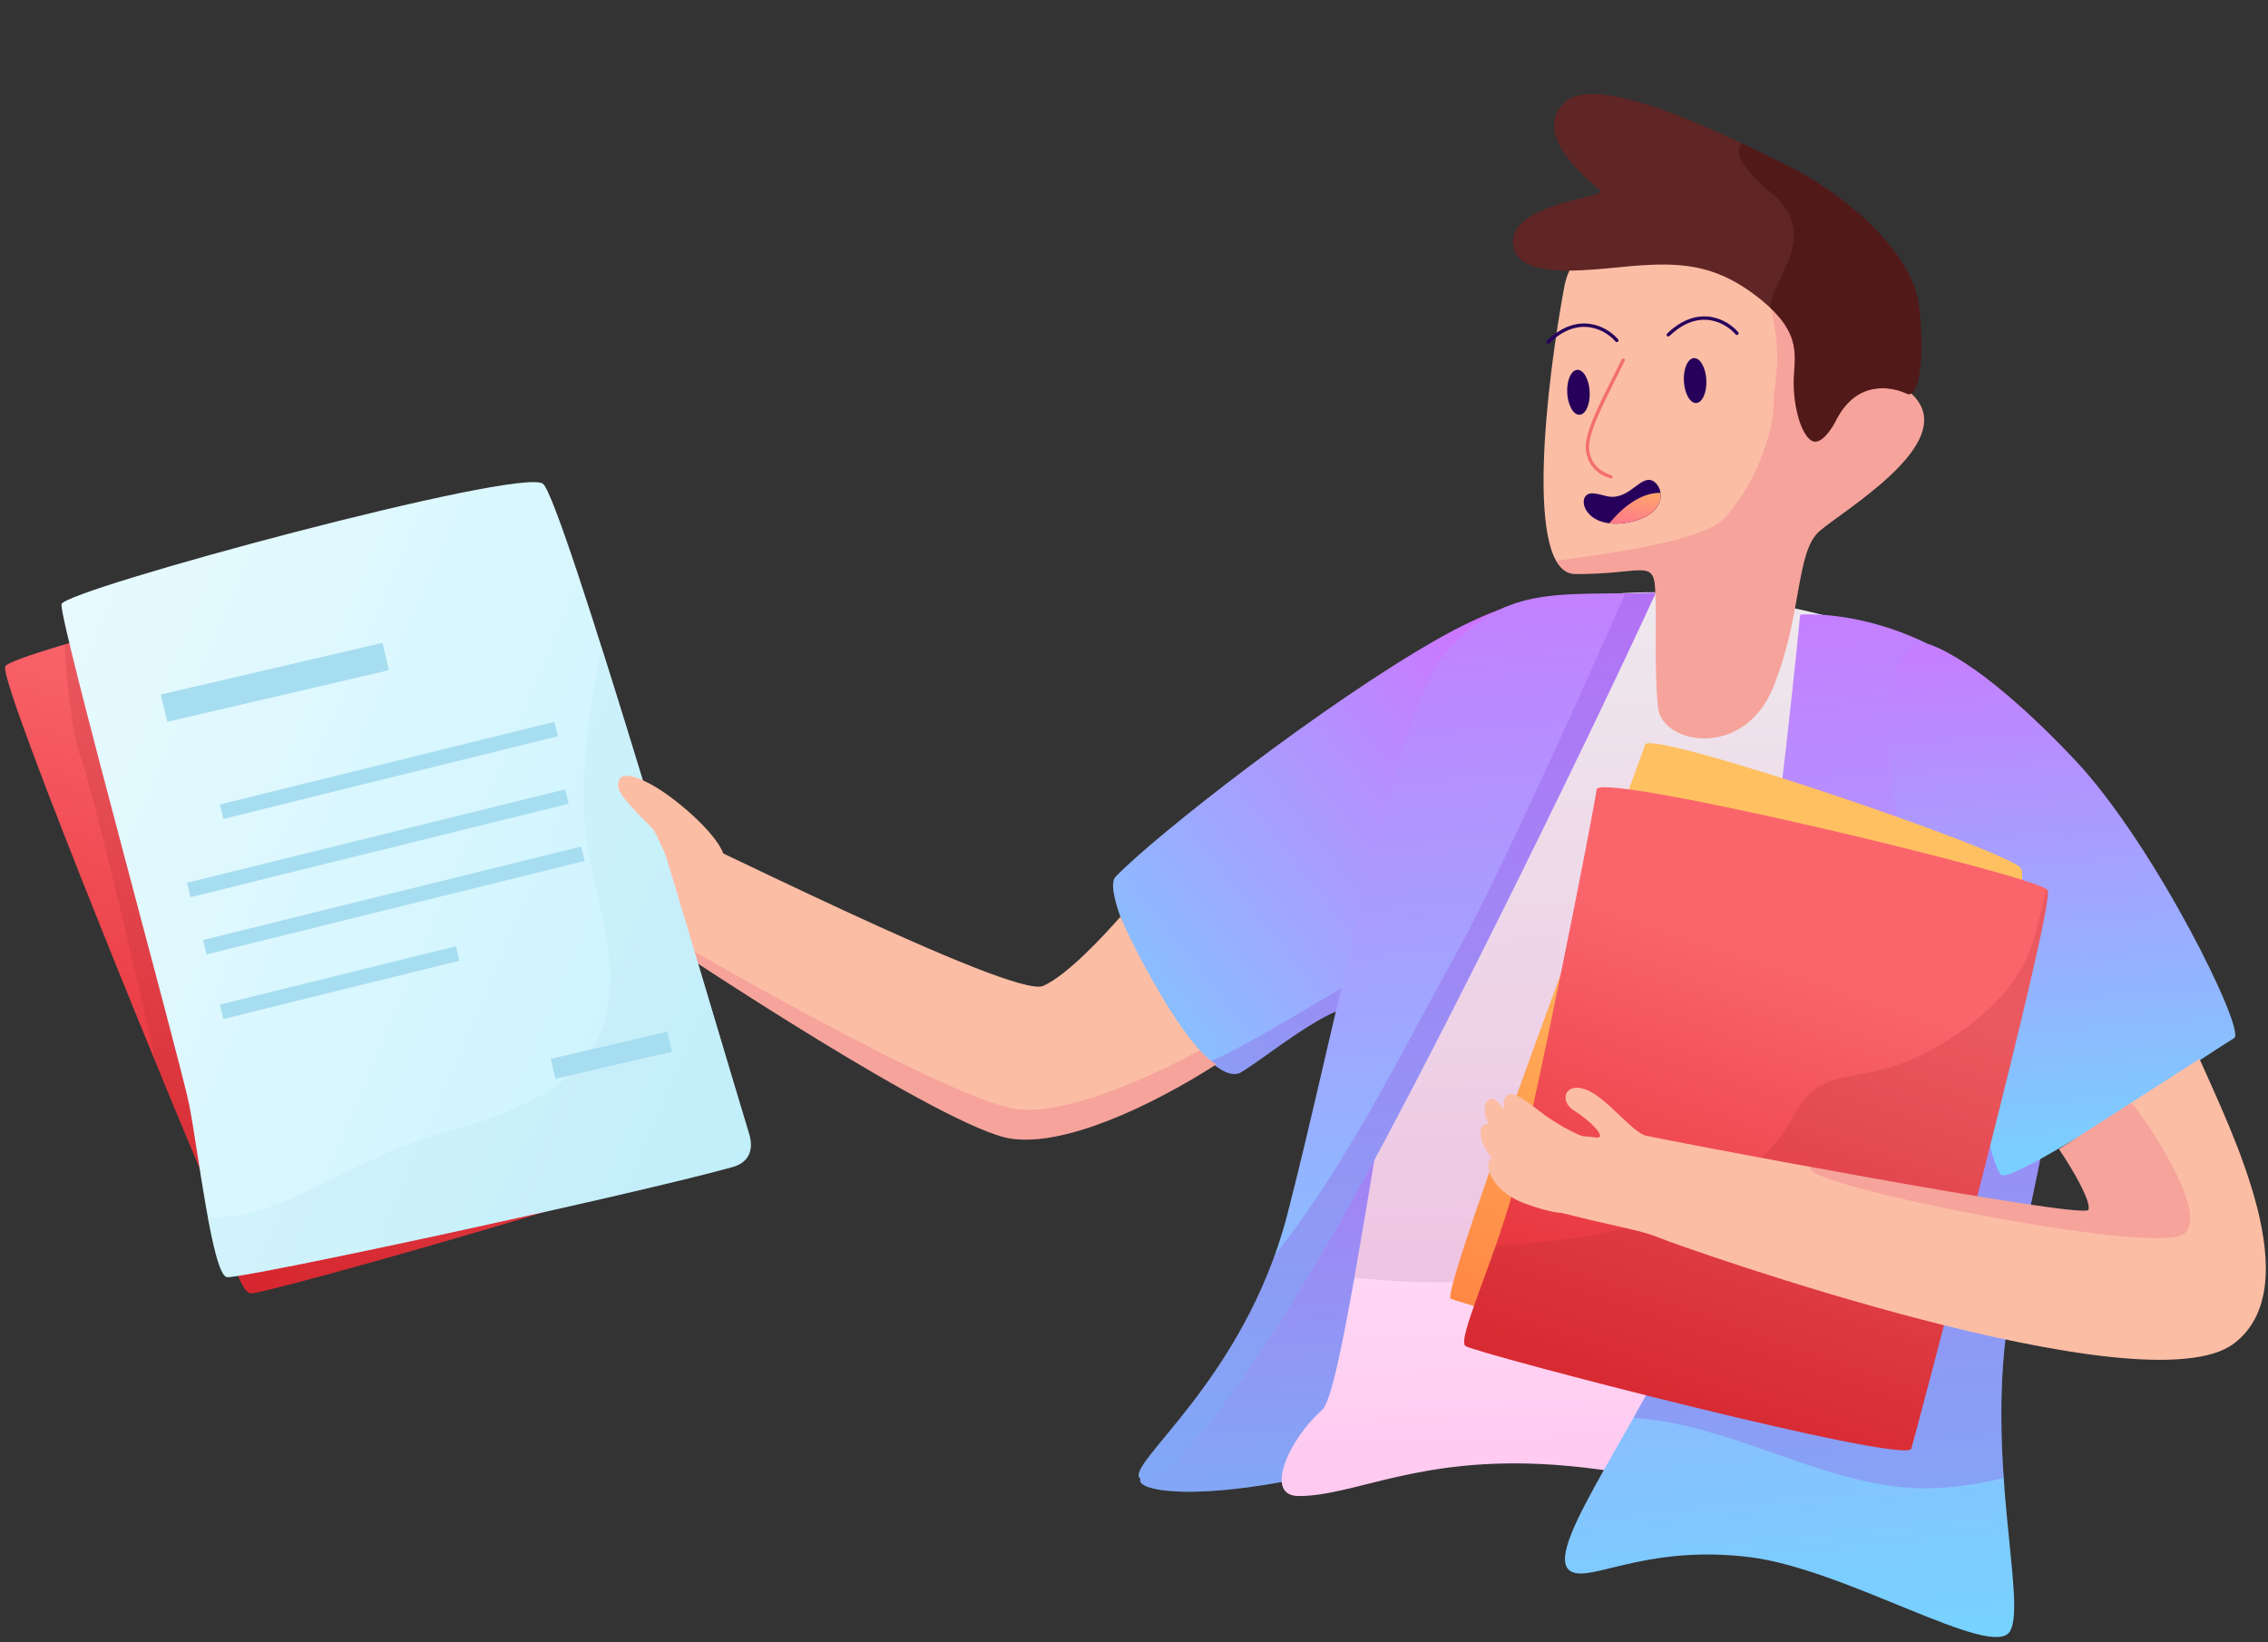 <svg width="337" height="244" viewBox="0 0 337 244" fill="none" xmlns="http://www.w3.org/2000/svg">
<rect x="0" y="0" width="337" height="244" fill="#333333" stroke="none"/>
<path d="M169.825 219.348C172.083 217.706 188.043 193.69 195.74 181.888C197.194 176.157 202.206 162.182 210.622 152.124C221.142 139.551 237.82 175.473 245.517 185.993C253.215 196.512 252.445 206.006 239.103 207.032C225.761 208.059 229.609 209.855 203.951 217.039C178.293 224.223 167.003 221.401 169.825 219.348Z" fill="url(#paint0_linear)"/>
<path opacity="0.3" d="M169.825 219.348C172.083 217.706 188.043 193.69 195.74 181.888C197.194 176.157 202.206 162.182 210.622 152.124C221.142 139.551 237.82 175.473 245.517 185.993C253.215 196.512 252.445 206.006 239.103 207.032C225.761 208.059 229.609 209.855 203.951 217.039C178.293 224.223 167.003 221.401 169.825 219.348Z" fill="#8F4FDE"/>
<path d="M213.701 94.907C227.3 87.21 233.602 88.461 237.819 88.364C233.596 96.752 223.722 114.704 219.714 121.991L219.436 122.497C214.674 131.155 206.452 159.227 204.721 151.868C202.989 144.509 190.078 155.846 184.451 159.309C178.823 162.772 162.765 133.418 165.757 130.289C171.621 124.157 196.892 104.422 213.701 94.907Z" fill="url(#paint1_linear)"/>
<path opacity="0.3" fill-rule="evenodd" clip-rule="evenodd" d="M204.017 150.341C201.488 147.298 194.119 152.539 188.564 156.49C186.999 157.603 185.579 158.614 184.451 159.308C183.27 160.034 181.63 159.316 179.804 157.699C179.856 157.679 179.908 157.659 179.961 157.64C183.553 156.358 200.744 146.094 204.593 143.528C206.743 142.095 205.529 146.267 204.017 150.341Z" fill="#8F4FDE"/>
<path d="M224.955 91.706C246.624 82.253 282.254 93.16 291.561 99.268C311.048 115.847 295.924 180.997 292.725 195.249C289.525 209.501 293.597 225.498 291.561 229.279C289.525 233.06 256.658 219.39 230.773 217.645C210.73 216.294 201.396 222.299 192.962 222.299C187.719 222.299 191.508 213.864 196.452 209.501C201.397 205.138 212.347 97.206 224.955 91.706Z" fill="url(#paint2_linear)"/>
<path opacity="0.1" fill-rule="evenodd" clip-rule="evenodd" d="M293.184 100.846C291.523 113.664 288.927 128.924 271 156.999C247.344 194.046 216.515 191.248 201.279 189.865C201.269 189.864 201.258 189.863 201.248 189.862C202.201 184.481 203.23 178.305 204.325 171.725C205.72 163.349 207.224 154.32 208.819 145.446C218.627 126.477 221.491 121.327 223.63 115.892C224.682 113.221 225.559 110.482 227 105.999C229.349 99.214 232.37 93.484 235.835 88.692C256.993 85.505 283.69 94.103 291.561 99.268C292.131 99.753 292.672 100.28 293.184 100.846Z" fill="#59224A"/>
<path d="M251.038 194.356C257.618 179.119 264.746 119.321 267.488 91.327C274.559 90.894 291.384 93.838 302.12 109.076C315.54 128.123 302.553 172.278 298.657 194.356C294.761 216.434 301.254 238.079 298.657 242.408C296.059 246.737 274.198 233.1 259.912 231.369C245.627 229.637 237.618 234.399 234.155 233.75C227.549 232.511 242.813 213.404 251.038 194.356Z" fill="url(#paint3_linear)"/>
<path opacity="0.3" d="M259.107 158.164C256.554 174.232 253.75 188.078 251.038 194.357C248.627 199.94 245.611 205.529 242.719 210.671C249.964 211.171 256.885 213.593 263.714 215.982C271.341 218.65 278.852 221.277 286.57 221.144C290.561 221.075 294.336 220.467 297.724 219.594C297.203 211.974 297.097 203.2 298.657 194.357C299.333 190.528 300.282 186.036 301.319 181.126C302.508 175.495 303.814 169.314 304.957 162.955C304.353 162.766 303.702 162.578 302.992 162.387C297.708 160.964 293.067 159.864 283.333 157.555C280.778 156.949 277.872 156.259 274.511 155.459C268.395 154.003 263.418 155.155 259.107 158.164Z" fill="#8F4FDE"/>
<path d="M308.393 113.013C302.405 106.633 293.37 98.177 286.698 95.74C276.904 94.451 280.946 124.352 284.812 129.764C288.677 135.177 295.121 173.577 297.44 174.608C299.76 175.639 330.171 155.279 331.976 154.248C333.78 153.217 320.249 125.641 308.393 113.013Z" fill="url(#paint4_linear)"/>
<path d="M197.615 184.197C210.645 161.859 235.378 111.241 246.042 88.07C230.773 88.507 223.501 86.761 214.339 97.523C207.528 105.523 197.615 156.275 191.217 180.707C184.818 205.138 167.075 217.645 169.402 219.681C171.729 221.717 181.327 212.119 197.615 184.197Z" fill="url(#paint5_linear)"/>
<path opacity="0.3" d="M241.51 88.152C234.487 104.109 222.267 131.15 216.011 142.374C214.439 145.194 212.833 148.173 211.176 151.247C204.96 162.78 198.022 175.654 189.409 186.539C184.84 199.266 177.466 208.205 173 213.618C170.237 216.967 168.587 218.967 169.402 219.681C171.729 221.717 181.327 212.119 197.615 184.197C210.645 161.859 235.378 111.241 246.042 88.07C244.448 88.116 242.941 88.138 241.51 88.152Z" fill="#8F4FDE"/>
<path d="M234.067 85.297C226.375 85.261 229.804 56.666 232.48 42.373C234.705 32.012 249.278 33.954 260.703 39.586C269.844 44.091 272.441 56.653 272.903 61.777C274.78 57.968 282.174 54.723 285.256 60.027C289.209 66.828 274.021 75.784 270.384 78.893C266.748 82.003 267.825 91.573 263.441 102.213C259.057 112.852 246.971 110.599 246.367 105.158C245.764 99.717 246.214 91.52 245.93 87.306C245.647 83.093 243.682 85.341 234.067 85.297Z" fill="#FCBDA5"/>
<path d="M240.75 73.624C239 74.174 238.437 73.457 236.75 73.312C234.062 73.062 235 78.436 241.062 77.749C247.125 77.061 247.562 73.249 246 71.749C244.437 70.249 242.937 72.937 240.75 73.624Z" fill="#26005B"/>
<path d="M246.741 73.232C243.702 73.171 240.909 75.581 239.123 77.758C239.699 77.827 240.345 77.83 241.062 77.749C245.601 77.234 246.987 74.968 246.741 73.232Z" fill="url(#paint6_linear)"/>
<path d="M258.089 49.526C256.594 47.77 252.461 45.356 247.889 49.746" stroke="#26005B" stroke-width="0.5" stroke-linecap="round" stroke-linejoin="round"/>
<path d="M240.237 50.581C238.742 48.825 234.609 46.411 230.037 50.801" stroke="#26005B" stroke-width="0.5" stroke-linecap="round" stroke-linejoin="round"/>
<ellipse cx="251.875" cy="56.547" rx="1.67" ry="3.341" transform="rotate(-2.887 251.875 56.547)" fill="#26005B"/>
<ellipse cx="234.54" cy="58.291" rx="1.67" ry="3.341" transform="rotate(-2.887 234.54 58.291)" fill="#26005B"/>
<path d="M241.193 53.506C238.624 58.767 235.617 64.098 235.883 66.79C236.149 69.483 238.225 70.529 239.377 70.853" stroke="#F36F6F" stroke-width="0.5" stroke-linecap="round" stroke-linejoin="round"/>
<path opacity="0.2" d="M231.22 83.336C231.925 84.582 232.859 85.291 234.066 85.296C237.203 85.311 239.525 85.081 241.241 84.912C244.784 84.561 245.738 84.467 245.929 87.306C246.044 89.028 246.038 91.414 246.031 94.005C246.02 97.757 246.009 101.939 246.366 105.158C246.97 110.599 259.056 112.852 263.44 102.212C265.516 97.174 266.367 92.375 267.074 88.388C267.86 83.957 268.468 80.53 270.383 78.893C271.033 78.336 272.054 77.593 273.269 76.707C278.842 72.647 288.5 65.61 285.255 60.026C282.172 54.723 274.778 57.968 272.901 61.777C272.578 58.194 271.211 50.975 267.294 45.416C266.454 45.031 262.941 43.014 262.277 42.698C264.211 49.355 264.491 52.669 263.525 59.102C263.877 64.545 260.029 73.304 256.002 77.183C252.756 80.311 240.265 82.058 233.849 82.956C232.781 83.105 231.881 83.231 231.22 83.336Z" fill="#DE3E78"/>
<path d="M269.329 65.543C270.575 66.083 272.149 63.846 272.902 62.291C275.956 56.472 281.003 57.415 283.314 58.496C285.096 59.33 286.1 53.481 285.142 45.457C284.184 37.433 274.193 28.875 265.83 24.73C257.467 20.585 237.191 10.227 232.298 15.383C227.406 20.538 236.96 27.349 237.756 28.364C238.552 29.379 224.321 30.255 224.809 36.205C225.298 42.155 237.396 39.833 243.95 39.418C250.503 39.003 255.386 39.596 261.293 44.234C268.154 49.62 266.509 53.097 266.528 56.972C266.546 60.848 267.772 64.869 269.329 65.543Z" fill="#602525"/>
<path opacity="0.4" d="M272.902 62.29C272.149 63.845 270.575 66.082 269.329 65.543C267.772 64.868 266.546 60.847 266.528 56.971C266.525 56.337 266.566 55.713 266.608 55.09C266.796 52.262 266.984 49.446 263.001 45.694C263.13 44.334 263.838 42.861 264.589 41.298C266.422 37.486 268.513 33.137 263.088 28.575C258.525 24.739 257.523 22.332 258.956 21.363C261.184 22.421 263.215 23.43 264.885 24.26C265.214 24.424 265.53 24.581 265.83 24.729C274.193 28.874 284.184 37.432 285.142 45.456C286.1 53.481 285.096 59.329 283.314 58.495C281.003 57.414 275.956 56.471 272.902 62.29Z" fill="#3D0909"/>
<path d="M300.249 128.972C302.146 131.213 292.133 168.693 286.889 187.153C284.59 193.905 279.778 207.754 278.916 209.133C277.838 210.857 217.287 193.834 215.563 192.972C213.839 192.11 243.792 113.026 244.438 110.655C245.085 108.285 297.879 126.17 300.249 128.972Z" fill="url(#paint7_linear)"/>
<path d="M224.749 177.249C227.749 166.499 236.749 120.999 237.249 117.249C238.249 114.749 303 130.249 304.25 132.249C305.5 134.249 284.75 212.749 284 215.249C283.25 217.749 218.999 200.999 217.749 199.999C216.499 198.999 221.749 187.999 224.749 177.249Z" fill="url(#paint8_linear)"/>
<path opacity="0.2" d="M304.241 132.236C304.244 132.241 304.247 132.245 304.25 132.25C305.5 134.25 284.75 212.75 284 215.25C283.25 217.75 218.999 201 217.749 200C217.039 199.431 218.428 195.632 220.311 190.485C220.921 188.818 221.582 187.01 222.24 185.125C223.991 184.988 226.754 184.814 231.75 184.25C247.25 182.5 261 176 266.25 166.25C269.113 160.934 271.826 160.448 275.85 159.729C279.207 159.128 283.474 158.365 289.5 154.5C300.337 147.548 301.809 141.432 303.08 136.152C303.363 134.977 303.636 133.842 304 132.749C304.074 132.527 304.155 132.357 304.241 132.236Z" fill="#AC2A30"/>
<path d="M310.327 179.764C310.74 178.527 308.093 173.923 305.945 170.744L326.821 157.342C331.718 168.424 343.058 191.104 331.976 199.609C318.781 209.735 249.843 185.289 246.751 184C243.658 182.711 239.875 182.25 232.01 180.217C223.144 177.925 223.512 167.858 225 165.875C226.5 163.875 228.716 165.251 231.938 167.312C235.159 169.374 234.618 168.613 236.938 169C239.257 169.387 236.055 166.344 233.938 165.062C231.562 163.625 232.524 160.66 235.75 161.938C238.75 163.125 242.501 168.235 244.562 168.75C246.624 169.265 309.811 181.31 310.327 179.764Z" fill="#FCBDA5"/>
<path opacity="0.2" d="M305.945 170.743C308.093 173.922 310.74 178.526 310.327 179.763C310.02 180.684 287.499 176.787 268.889 173.374C268.88 173.48 268.916 173.605 269 173.749C270.75 176.749 319.25 186.249 324.25 183.499C328.25 181.299 321.25 169.916 317.25 164.499C317.017 164.305 316.782 164.118 316.543 163.939L305.945 170.743Z" fill="#DE3E78"/>
<path d="M225.333 166.5C227.083 167.65 231.52 169.729 233.52 170.625C236.395 172.124 235.271 173.938 233.021 173.812C230.771 173.688 228.833 173.312 224.77 170.812C220.708 168.312 219.895 164.312 221.145 163.437C222.395 162.562 223.145 165.062 225.333 166.5Z" fill="#FCBDA5"/>
<path d="M224.829 169.965C226.652 170.994 231.22 172.769 233.276 173.528C236.245 174.831 235.245 176.715 232.992 176.742C230.739 176.769 228.78 176.526 224.558 174.306C220.337 172.085 219.256 168.149 220.444 167.191C221.633 166.234 222.549 168.678 224.829 169.965Z" fill="#FCBDA5"/>
<path d="M226.144 174.431C228.083 175.222 232.838 176.406 234.974 176.899C238.084 177.816 237.33 179.812 235.098 180.123C232.867 180.435 230.893 180.441 226.424 178.772C221.956 177.102 220.387 173.334 221.445 172.234C222.502 171.134 223.72 173.443 226.144 174.431Z" fill="#FCBDA5"/>
<path d="M229.844 165.906C231.944 167.406 234.542 168.687 235.625 169C238.126 170.188 236.007 171.915 232.594 171.438C229.688 171.031 226.906 168.938 225.469 167.812C224.031 166.688 222.75 164 223.813 162.875C224.875 161.75 227.219 164.031 229.844 165.906Z" fill="#FCBDA5"/>
<path d="M150.198 169.187C157.998 170.387 170.724 164.568 180.731 158.154C176.106 155.591 168.553 141.216 166.491 136.216C163.907 139.133 158.6 144.899 155 146.499C150.5 148.499 100.076 122.877 96.826 121.877C93.576 120.877 92.083 135.372 97.207 138.871C101.362 141.708 140.448 167.687 150.198 169.187Z" fill="#FCBDA5"/>
<path opacity="0.2" d="M180.731 158.154C170.724 164.569 157.998 170.387 150.198 169.187C141.671 167.875 110.711 147.844 100.295 140.939C99.997 140.327 99.731 139.76 99.5 139.25C113 147.167 142.15 163.35 150.75 164.75C157.848 165.905 170.201 160.443 178.283 156.063C179.152 157.011 179.98 157.738 180.731 158.154Z" fill="#DE3E78"/>
<path d="M0.776 99.041C1.597 96.989 49.184 85.186 72.876 79.541C75.954 82.62 104.949 169.601 104.949 171.654C104.949 173.706 39.264 192.437 37.211 192.18C35.159 191.924 32.592 179.864 31.053 176.785C29.513 173.706 -0.25 101.607 0.776 99.041Z" fill="url(#paint9_linear)"/>
<path opacity="0.2" d="M96.298 175.216C78.393 181.236 38.798 192.379 37.212 192.18C35.89 192.015 34.356 186.96 33.02 182.557C32.281 180.12 31.602 177.883 31.053 176.786C30.574 175.828 27.364 168.19 23.199 158.045C18.976 139.186 13.393 116.228 12.13 112.967C10.665 109.184 9.896 100.848 9.611 95.757C22.89 91.81 48.32 85.461 66.177 81.148C72.563 93.014 81.89 110.367 89.736 125.013C94.49 138.937 99.133 152.929 102.015 161.911C100.513 166.089 98.469 171.008 96.298 175.216Z" fill="#AC2A30"/>
<path d="M80.682 71.888C83.563 74.193 105.888 150.688 111.312 168.492C112.042 170.885 111.248 172.745 108.836 173.414C93.588 177.645 35.583 190.135 33.706 189.76C31.552 189.329 29.396 170.582 28.104 164.117C26.811 157.652 8.709 91.928 9.14 89.774C9.571 87.619 77.45 69.302 80.682 71.888Z" fill="url(#paint10_linear)"/>
<path opacity="0.4" d="M89.41 96.238C94.994 113.865 101.991 137.317 106.81 153.469C108.734 159.919 110.311 165.205 111.312 168.491C112.042 170.885 111.247 172.744 108.836 173.414C93.588 177.645 35.583 190.135 33.706 189.76C32.74 189.566 31.773 185.689 30.885 180.889C37.646 181.029 42.772 178.465 49.117 175.291C53.758 172.969 59.05 170.321 66.111 168.167C97.977 160.157 91.012 144.137 87.355 126.376C85.921 117.771 87.255 105.707 89.41 96.238Z" fill="url(#paint11_linear)"/>
<rect x="32.663" y="119.541" width="51.202" height="2.204" transform="rotate(-13.881 32.663 119.541)" fill="#A7DDF0"/>
<rect x="27.787" y="131.174" width="57.879" height="2.204" transform="rotate(-13.881 27.787 131.174)" fill="#A7DDF0"/>
<rect x="30.163" y="139.674" width="57.879" height="2.204" transform="rotate(-13.881 30.163 139.674)" fill="#A7DDF0"/>
<rect x="32.663" y="149.277" width="36.134" height="2.204" transform="rotate(-13.881 32.663 149.277)" fill="#A7DDF0"/>
<rect x="23.9" y="103.197" width="33.816" height="4.169" transform="rotate(-13.105 23.9 103.197)" fill="#A7DDF0"/>
<rect x="81.828" y="157.338" width="17.784" height="3.045" transform="rotate(-13.105 81.828 157.338)" fill="#A7DDF0"/>
<path d="M96.888 116.637C100.016 118.335 106.221 123.487 107.468 126.812L101.5 130.75C98.375 127.343 98.031 124.25 96.812 122.968C95.39 121.473 91.974 118.353 91.859 116.886C91.719 115.094 92.979 114.515 96.888 116.637Z" fill="#FCBDA5"/>
<defs>
<linearGradient id="paint0_linear" x1="220.021" y1="136.477" x2="225.301" y2="247.9" gradientUnits="userSpaceOnUse">
<stop stop-color="#D171FF"/>
<stop offset="1" stop-color="#5FECFF"/>
</linearGradient>
<linearGradient id="paint1_linear" x1="210.575" y1="76.073" x2="116.37" y2="150.078" gradientUnits="userSpaceOnUse">
<stop stop-color="#D171FF"/>
<stop offset="1" stop-color="#5FECFF"/>
</linearGradient>
<linearGradient id="paint2_linear" x1="248.654" y1="88.018" x2="253.771" y2="275.094" gradientUnits="userSpaceOnUse">
<stop stop-color="white"/>
<stop offset="1" stop-color="#FFB3EA"/>
</linearGradient>
<linearGradient id="paint3_linear" x1="279.932" y1="65.005" x2="303.035" y2="288.192" gradientUnits="userSpaceOnUse">
<stop stop-color="#D171FF"/>
<stop offset="1" stop-color="#5FECFF"/>
</linearGradient>
<linearGradient id="paint4_linear" x1="312.994" y1="82.429" x2="322.119" y2="198.414" gradientUnits="userSpaceOnUse">
<stop stop-color="#D171FF"/>
<stop offset="1" stop-color="#5FECFF"/>
</linearGradient>
<linearGradient id="paint5_linear" x1="217.422" y1="65.263" x2="234.568" y2="259.504" gradientUnits="userSpaceOnUse">
<stop stop-color="#D171FF"/>
<stop offset="1" stop-color="#5FECFF"/>
</linearGradient>
<linearGradient id="paint6_linear" x1="235.778" y1="80.117" x2="237.211" y2="70.762" gradientUnits="userSpaceOnUse">
<stop stop-color="#FF619A"/>
<stop offset="1" stop-color="#FFAF66"/>
</linearGradient>
<linearGradient id="paint7_linear" x1="246.791" y1="202.937" x2="268.921" y2="135.999" gradientUnits="userSpaceOnUse">
<stop stop-color="#FF8845"/>
<stop offset="1" stop-color="#FFC061"/>
</linearGradient>
<linearGradient id="paint8_linear" x1="249.611" y1="218.921" x2="274.778" y2="145.799" gradientUnits="userSpaceOnUse">
<stop stop-color="#E0232C"/>
<stop offset="1" stop-color="#FA656C"/>
</linearGradient>
<linearGradient id="paint9_linear" x1="39.25" y1="196.091" x2="66.91" y2="111.651" gradientUnits="userSpaceOnUse">
<stop stop-color="#E0232C"/>
<stop offset="1" stop-color="#FA656C"/>
</linearGradient>
<linearGradient id="paint10_linear" x1="117.896" y1="189.768" x2="-37.575" y2="123.439" gradientUnits="userSpaceOnUse">
<stop stop-color="#C6F2FD"/>
<stop offset="1" stop-color="#EEFCFF"/>
</linearGradient>
<linearGradient id="paint11_linear" x1="149.04" y1="205.083" x2="-26.328" y2="111.017" gradientUnits="userSpaceOnUse">
<stop stop-color="#A8E3F2"/>
<stop offset="1" stop-color="#DCF4FA"/>
</linearGradient>
</defs>
</svg>
